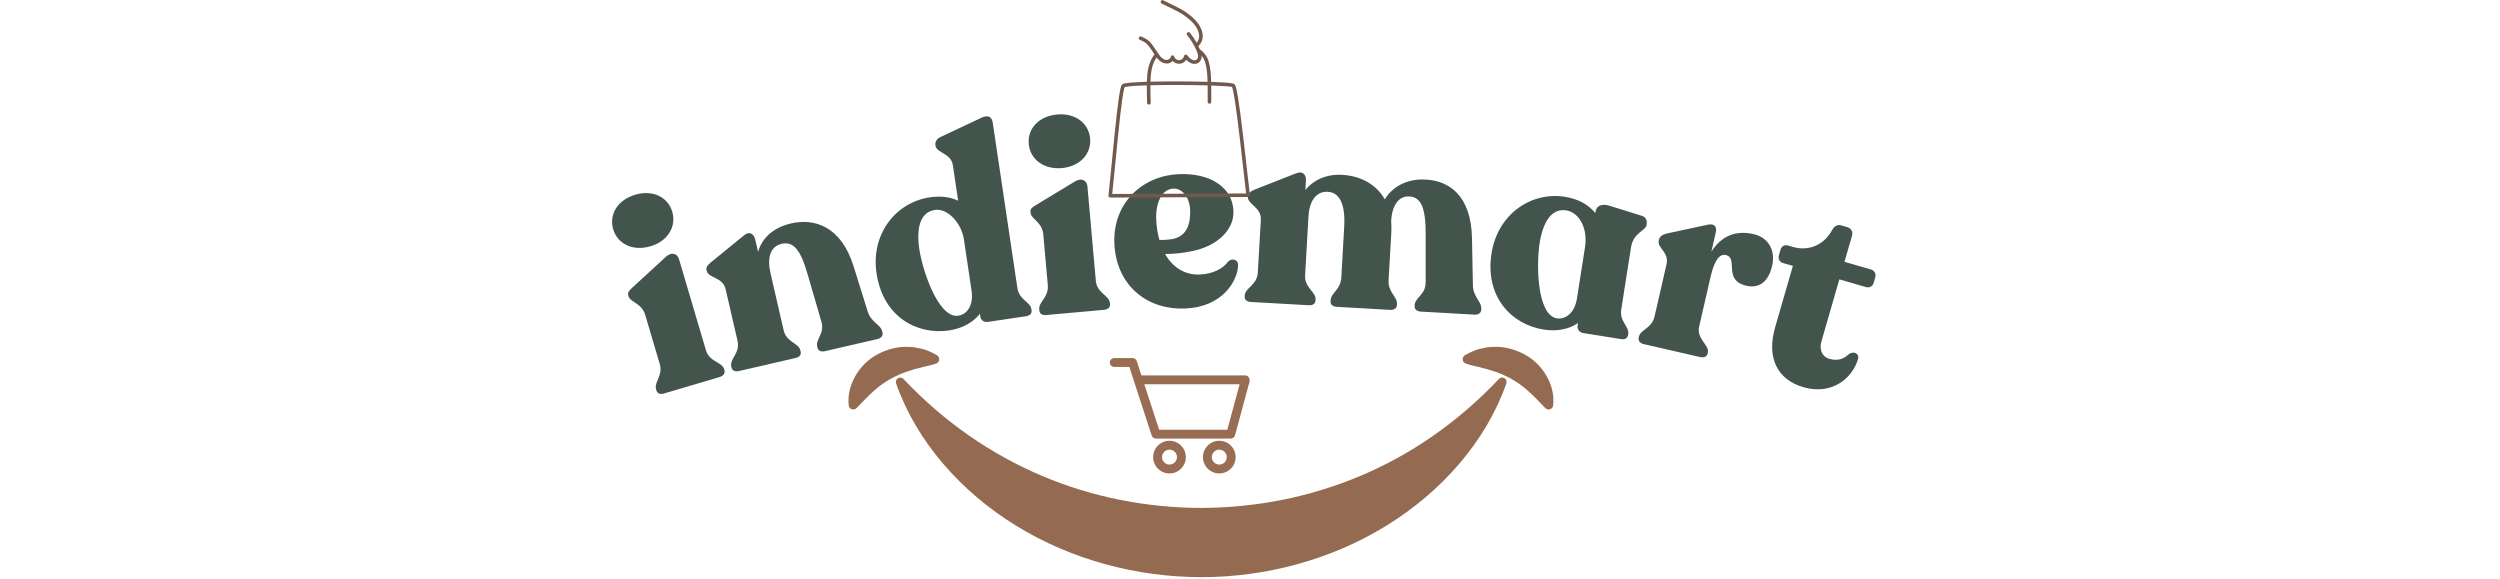 <svg xmlns="http://www.w3.org/2000/svg" xmlns:xlink="http://www.w3.org/1999/xlink" width="1080" zoomAndPan="magnify" viewBox="0 0 810 187.5" height="250" preserveAspectRatio="xMidYMid meet" version="1.0"><defs><g></g><clipPath id="81d6e04fe3"><path d="M 274.492 112.199 L 305 112.199 L 305 133 L 274.492 133 Z M 274.492 112.199" clip-rule="nonzero"></path></clipPath><clipPath id="55a05e99cd"><path d="M 473 112.199 L 504 112.199 L 504 133 L 473 133 Z M 473 112.199" clip-rule="nonzero"></path></clipPath><clipPath id="2e4932eeab"><path d="M 359.59 116.008 L 405 116.008 L 405 143 L 359.59 143 Z M 359.59 116.008" clip-rule="nonzero"></path></clipPath><clipPath id="5ada6b394c"><path d="M 373 142 L 385 142 L 385 153.41 L 373 153.41 Z M 373 142" clip-rule="nonzero"></path></clipPath><clipPath id="4087166bbf"><path d="M 389 142 L 401 142 L 401 153.41 L 389 153.41 Z M 389 142" clip-rule="nonzero"></path></clipPath><clipPath id="f46eef1725"><path d="M 359.105 0 L 404.734 0 L 404.734 64.328 L 359.105 64.328 Z M 359.105 0" clip-rule="nonzero"></path></clipPath></defs><g fill="#43544c" fill-opacity="1"><g transform="translate(210.799, 128.77)"><g><path d="M -0.031 -48.984 C 5.641 -50.656 8.406 -55.453 7.016 -60.156 C 5.609 -64.922 0.703 -67.359 -4.969 -65.688 C -10.75 -63.969 -13.531 -59.25 -12.125 -54.484 C -10.734 -49.781 -5.812 -47.266 -0.031 -48.984 Z M 4.344 -1.281 L 22.312 -6.594 C 23.562 -6.969 24.219 -7.797 23.922 -8.812 L 23.828 -9.141 C 23.109 -11.562 19.062 -11.453 17.922 -15.297 L 9.172 -44.891 C 8.703 -46.469 6.891 -47.391 4.906 -45.531 L -5.906 -35.609 C -6.891 -34.656 -7.516 -34.031 -7.25 -33.109 L -7.156 -32.781 C -6.562 -30.781 -2.875 -30.594 -1.75 -26.734 L 2.953 -10.859 C 4.094 -7.016 1.062 -5.031 1.781 -2.609 L 1.875 -2.281 C 2.172 -1.266 3.094 -0.906 4.344 -1.281 Z M 4.344 -1.281"></path></g></g></g><g fill="#43544c" fill-opacity="1"><g transform="translate(234.987, 121.141)"><g><path d="M 46.094 -20.391 L 41.594 -34.828 C 37.453 -48.078 28.672 -50.453 21.297 -48.75 C 15.688 -47.453 11.984 -44.172 10.625 -39.562 L 9.703 -43.562 C 9.312 -45.25 7.875 -46.453 6.016 -44.844 L -4.516 -36.25 C -5.578 -35.375 -6.312 -34.672 -6.078 -33.656 L -6.016 -33.391 C -5.453 -30.938 -0.812 -31.453 0.125 -27.391 L 3.984 -10.656 C 4.891 -6.75 1.375 -4.875 1.938 -2.422 L 2.016 -2.062 C 2.266 -1.047 3.156 -0.625 4.438 -0.922 L 22.781 -5.156 C 24.047 -5.453 24.672 -6.219 24.422 -7.234 L 24.344 -7.594 C 23.781 -10.047 19.828 -10.203 18.922 -14.109 L 14.656 -32.625 C 13.516 -37.547 14.531 -41.281 18.266 -42.141 C 22.094 -43.016 24.422 -40.25 26.781 -31.938 L 31.141 -16.938 C 32.297 -13.094 29.219 -11.312 29.781 -8.859 L 29.859 -8.5 C 30.109 -7.484 31.016 -7.062 32.281 -7.359 L 49.266 -11.281 C 50.453 -11.562 51.188 -12.344 50.938 -13.359 L 50.859 -13.719 C 50.297 -16.172 47.234 -16.547 46.094 -20.391 Z M 46.094 -20.391"></path></g></g></g><g fill="#43544c" fill-opacity="1"><g transform="translate(285.173, 109.508)"><g><path d="M 44.453 -16.234 L 36.484 -69.688 C 36.141 -72 34.75 -72.328 32.391 -71.172 L 19.547 -65.109 C 18.391 -64.594 17.75 -63.531 17.891 -62.578 L 17.922 -62.328 C 18.297 -59.812 22.953 -59.984 23.562 -55.938 L 25.266 -44.484 C 22.703 -45.688 19.656 -46.109 16.016 -45.562 C 5.172 -43.938 -3.094 -33.797 -1.172 -20.953 C 0.922 -6.828 11.938 -0.906 22.359 -2.453 C 26.578 -3.094 30.094 -5.016 32.312 -7.828 L 32.422 -7.031 C 32.625 -5.75 33.609 -5.016 34.984 -5.219 L 47.328 -7.062 C 48.531 -7.234 49.203 -7.969 49.047 -9 L 49 -9.344 C 48.641 -11.75 45.047 -12.266 44.453 -16.234 Z M 25.188 -7.203 C 18.672 -6.469 13.375 -22.609 12.531 -29.891 C 11.781 -36.828 13.547 -40.859 17.766 -41.5 C 21.734 -42.094 26.312 -37.406 27.141 -31.891 L 29.625 -15.25 C 30.312 -10.609 28.141 -7.547 25.188 -7.203 Z M 25.188 -7.203"></path></g></g></g><g fill="#43544c" fill-opacity="1"><g transform="translate(334.456, 102.473)"><g><path d="M 9.609 -48.016 C 15.516 -48.547 19.188 -52.719 18.75 -57.594 C 18.297 -62.547 13.969 -65.906 8.062 -65.375 C 2.078 -64.844 -1.594 -60.766 -1.141 -55.812 C -0.703 -50.938 3.625 -47.484 9.609 -48.016 Z M 4.516 -0.406 L 23.172 -2.078 C 24.484 -2.188 25.297 -2.875 25.203 -3.922 L 25.172 -4.25 C 24.938 -6.781 20.953 -7.484 20.594 -11.469 L 17.859 -42.203 C 17.703 -43.844 16.094 -45.094 13.781 -43.656 L 1.234 -36.062 C 0.062 -35.344 -0.672 -34.844 -0.594 -33.891 L -0.562 -33.547 C -0.375 -31.469 3.203 -30.562 3.562 -26.562 L 5.031 -10.078 C 5.391 -6.094 2.016 -4.734 2.25 -2.203 L 2.281 -1.875 C 2.375 -0.828 3.203 -0.281 4.516 -0.406 Z M 4.516 -0.406"></path></g></g></g><g fill="#43544c" fill-opacity="1"><g transform="translate(359.891, 99.941)"><g><path d="M 37.984 -15.141 C 36.5 -13.016 33.172 -11.156 28.812 -11 C 23.938 -10.812 20.016 -13.359 17.594 -17.641 C 20.203 -17.641 23.234 -17.922 26.266 -18.562 C 34.422 -20.156 39.984 -25.438 39.75 -31.531 C 39.484 -39.188 32.328 -43.969 21.969 -43.516 C 10.297 -43 0.688 -34.203 1.156 -21.219 C 1.625 -8.078 11.094 0.469 23.984 0.016 C 36.516 -0.453 41.172 -9.25 41.25 -14.047 C 41.266 -15.969 39.156 -16.406 37.984 -15.141 Z M 20.312 -38.828 C 23.188 -38.938 25.469 -35.984 25.703 -32.156 C 25.922 -26.141 23.922 -23.359 20.109 -22.516 C 18.984 -22.312 17.422 -22.172 15.766 -22.188 C 15.156 -24.266 14.812 -26.531 14.719 -28.891 C 14.516 -34.641 16.734 -38.703 20.312 -38.828 Z M 20.312 -38.828"></path></g></g></g><g fill="#43544c" fill-opacity="1"><g transform="translate(400.823, 97.49)"><g><path d="M 76.391 -5.188 L 76.109 -20.125 C 75.875 -34.266 68.625 -38.891 61.141 -39.312 C 55.406 -39.641 50.469 -37.281 47.859 -32.891 C 45.094 -37.781 40 -40.516 34 -40.844 C 29.047 -41.125 24.828 -39.266 22.125 -35.922 L 22.297 -39.062 C 22.391 -40.797 21.328 -42.25 19.094 -41.328 L 5.719 -36.078 C 4.469 -35.531 3.562 -35.047 3.5 -34 L 3.484 -33.734 C 3.344 -31.234 7.922 -30.375 7.688 -26.281 L 6.703 -9.141 C 6.484 -5.125 2.609 -4.219 2.469 -1.781 L 2.453 -1.422 C 2.391 -0.375 3.141 0.266 4.438 0.344 L 23.234 1.406 C 24.531 1.484 25.344 0.922 25.406 -0.125 L 25.422 -0.484 C 25.562 -2.922 21.812 -4.25 22.031 -8.266 L 23.125 -27.406 C 23.391 -32.109 25.422 -35.562 29.406 -35.344 C 33.062 -35.141 35.125 -31.531 34.703 -24.125 L 33.766 -7.594 C 33.547 -3.578 30.438 -2.641 30.297 -0.203 L 30.281 0.156 C 30.219 1.203 30.969 1.844 32.281 1.922 L 49.594 2.906 C 50.812 2.969 51.719 2.422 51.781 1.375 L 51.797 1.016 C 51.938 -1.422 48.859 -2.719 49.078 -6.734 L 49.969 -22.219 C 50.031 -23.516 50.016 -24.656 49.906 -25.891 C 50.172 -30.688 52.203 -34.047 55.766 -33.844 C 59.516 -33.641 61.156 -30.312 61.094 -21.484 L 61.094 -6.047 C 61.125 -2.016 57.672 -1.109 57.531 1.328 L 57.516 1.688 C 57.453 2.734 58.297 3.406 59.516 3.469 L 76.906 4.453 C 78.125 4.531 79.031 3.969 79.094 2.922 L 79.109 2.562 C 79.25 0.125 76.438 -1.156 76.391 -5.188 Z M 76.391 -5.188"></path></g></g></g><g fill="#43544c" fill-opacity="1"><g transform="translate(478.099, 102.43)"><g><path d="M 55.375 -29.484 L 55.422 -29.812 C 55.625 -31.109 55.078 -32.172 53.75 -32.547 L 43.391 -35.766 C 40.953 -36.516 39.156 -35.828 38.859 -33.922 L 38.781 -33.406 C 36.641 -36.031 33.406 -37.969 28.922 -38.672 C 18.094 -40.391 7.188 -33.188 5.156 -20.359 C 2.938 -6.25 11.656 2.719 22.062 4.359 C 26.281 5.016 30.297 4.25 33.172 2.219 L 33.047 3.016 C 32.844 4.297 33.656 5.297 34.938 5.5 L 47.266 7.453 C 48.375 7.625 49.234 7.141 49.391 6.109 L 49.453 5.781 C 49.828 3.359 46.562 1.781 47.188 -2.188 L 50.359 -22.328 C 51.109 -27.062 55.094 -27.672 55.375 -29.484 Z M 26.188 0.688 C 19.766 -0.578 19.531 -17.562 20.922 -24.75 C 22.281 -31.609 25.188 -34.922 29.406 -34.266 C 33.344 -33.641 36.453 -28.75 35.438 -22.297 L 32.828 -5.688 C 32.094 -1.031 29.094 1.234 26.188 0.688 Z M 26.188 0.688"></path></g></g></g><g fill="#43544c" fill-opacity="1"><g transform="translate(528.012, 110.453)"><g><path d="M 40.125 -34.609 C 34.266 -35.953 29.594 -33.906 26.469 -28.891 L 27.891 -35.094 C 28.281 -36.781 27.703 -38.172 25.266 -37.641 L 12 -34.797 C 10.578 -34.422 9.719 -33.812 9.484 -32.797 L 9.438 -32.531 C 8.859 -30.062 12.859 -28.797 11.938 -24.812 L 8.062 -7.906 C 7.156 -3.984 3.531 -3.75 3 -1.375 L 2.922 -1.031 C 2.688 -0.016 3.391 0.781 4.578 1.047 L 22.844 5.234 C 24.031 5.516 25.031 5.109 25.266 4.094 L 25.344 3.75 C 25.875 1.375 21.594 -0.672 22.5 -4.594 L 26.125 -20.375 C 26.984 -24.125 28.406 -28.453 31.141 -27.828 C 35.391 -26.844 30.078 -19.656 37.812 -17.875 C 42.734 -16.75 45.203 -20.125 46.172 -24.375 C 47.266 -29.125 45.141 -33.469 40.125 -34.609 Z M 40.125 -34.609"></path></g></g></g><g fill="#43544c" fill-opacity="1"><g transform="translate(565.061, 118.969)"><g><path d="M 19.25 6.484 C 28.375 9.125 35.109 3.719 36.969 -2.734 C 37.438 -4.312 35.578 -5.406 33.969 -4.234 C 32.609 -3 30.828 -1.781 27.547 -2.734 C 25.469 -3.344 24.266 -5.516 25.078 -8.344 L 30.891 -28.453 L 39.516 -25.953 C 40.609 -25.641 41.688 -26.203 42 -27.297 L 42.531 -29.156 C 42.844 -30.234 42.266 -31.328 41.172 -31.641 L 32.547 -34.141 L 34.984 -42.578 C 35.375 -43.922 34.703 -45.031 33.359 -45.406 L 31.422 -45.969 C 30.344 -46.281 29.188 -45.703 28.547 -44.438 C 25.984 -39.656 21 -37.469 15.891 -38.953 L 14.297 -39.422 C 13.125 -39.75 12.156 -39.219 11.812 -38.047 L 11.281 -36.188 C 10.969 -35.094 11.562 -34.047 12.641 -33.734 L 15.828 -32.812 L 10.094 -12.969 C 7.172 -2.828 10.969 4.094 19.25 6.484 Z M 19.25 6.484"></path></g></g></g><path fill="#946a50" d="M 485.648 122.781 C 472.312 136.891 457.121 147.305 440.676 154.227 C 424.234 161.145 406.762 164.516 389.191 164.566 C 371.621 164.516 354.117 161.164 337.703 154.227 C 321.293 147.285 306.062 136.898 292.727 122.789 L 292.727 122.777 C 292.496 122.531 292.211 122.383 291.875 122.34 C 291.539 122.293 291.23 122.359 290.941 122.535 C 290.652 122.711 290.449 122.961 290.336 123.277 C 290.223 123.598 290.223 123.918 290.336 124.234 C 296.973 143.199 311.555 159.5 329.285 170.367 C 347.078 181.32 368.199 186.98 389.195 186.996 C 410.191 187.012 431.309 181.32 449.102 170.367 C 466.832 159.492 481.414 143.207 488.055 124.234 C 488.168 123.918 488.168 123.598 488.055 123.277 C 487.938 122.957 487.738 122.711 487.449 122.535 C 487.16 122.359 486.848 122.293 486.512 122.34 C 486.176 122.387 485.891 122.531 485.66 122.781 Z M 485.648 122.781" fill-opacity="1" fill-rule="nonzero"></path><g clip-path="url(#81d6e04fe3)"><path fill="#946a50" d="M 298.973 118.922 C 300.289 118.602 301.652 118.383 303.117 117.855 L 303.324 117.785 C 303.594 117.688 303.82 117.523 303.996 117.297 C 304.176 117.066 304.277 116.809 304.305 116.52 C 304.332 116.234 304.281 115.961 304.152 115.703 C 304.02 115.445 303.832 115.242 303.582 115.094 C 302.199 114.289 300.746 113.637 299.223 113.141 C 297.668 112.848 296.078 112.348 294.418 112.395 C 291.109 112.203 287.645 113.086 284.551 114.668 C 283.008 115.473 281.609 116.477 280.355 117.684 C 279.098 118.891 278.039 120.25 277.172 121.758 C 275.5 124.707 274.613 127.922 274.988 131.367 C 275.02 131.648 275.125 131.902 275.301 132.121 C 275.477 132.344 275.699 132.5 275.969 132.594 C 276.238 132.688 276.508 132.703 276.785 132.637 C 277.062 132.574 277.301 132.441 277.5 132.238 L 277.707 132.027 C 279.691 130.008 281.469 128.059 283.285 126.512 C 284.984 124.996 286.836 123.688 288.832 122.586 C 290.781 121.59 292.832 120.605 295.23 119.973 C 296.398 119.52 297.684 119.344 298.973 118.922 Z M 298.973 118.922" fill-opacity="1" fill-rule="nonzero"></path></g><g clip-path="url(#55a05e99cd)"><path fill="#946a50" d="M 501.051 121.758 C 500.184 120.25 499.125 118.891 497.867 117.684 C 496.613 116.477 495.215 115.473 493.672 114.668 C 490.582 113.086 487.113 112.203 483.805 112.395 C 482.145 112.348 480.555 112.848 479 113.141 C 477.477 113.637 476.023 114.289 474.641 115.094 C 474.395 115.242 474.203 115.445 474.074 115.703 C 473.941 115.961 473.891 116.234 473.918 116.523 C 473.945 116.809 474.051 117.066 474.227 117.297 C 474.406 117.523 474.633 117.688 474.902 117.785 L 475.105 117.855 C 476.57 118.383 477.934 118.602 479.25 118.922 C 480.539 119.344 481.824 119.52 482.98 119.973 C 485.375 120.605 487.418 121.59 489.383 122.586 C 491.375 123.688 493.223 124.996 494.926 126.512 C 496.75 128.059 498.527 130.008 500.504 132.027 L 500.711 132.238 C 500.91 132.441 501.148 132.574 501.422 132.637 C 501.699 132.703 501.973 132.688 502.238 132.594 C 502.508 132.5 502.73 132.344 502.906 132.121 C 503.086 131.902 503.188 131.648 503.219 131.367 C 503.609 127.93 502.73 124.707 501.051 121.758 Z M 501.051 121.758" fill-opacity="1" fill-rule="nonzero"></path></g><g clip-path="url(#2e4932eeab)"><path fill="#996d53" d="M 398.754 142.105 L 374.516 142.105 C 373.895 142.105 373.34 141.707 373.148 141.113 L 365.91 118.891 L 361.031 118.891 C 360.234 118.891 359.59 118.246 359.59 117.453 C 359.59 116.656 360.234 116.012 361.031 116.012 L 366.953 116.012 C 367.578 116.012 368.129 116.414 368.32 117.008 L 375.562 139.227 L 397.652 139.227 L 402.012 123.121 C 402.219 122.355 403.008 121.898 403.777 122.109 C 404.543 122.316 405 123.105 404.789 123.875 L 400.145 141.043 C 399.973 141.672 399.402 142.105 398.754 142.105 Z M 398.754 142.105" fill-opacity="1" fill-rule="nonzero"></path></g><path fill="#996d53" d="M 403.402 124.5 L 369.324 124.5 C 368.527 124.5 367.883 123.855 367.883 123.059 C 367.883 122.266 368.527 121.621 369.324 121.621 L 403.402 121.621 C 404.195 121.621 404.84 122.266 404.84 123.059 C 404.84 123.855 404.195 124.5 403.402 124.5 Z M 403.402 124.5" fill-opacity="1" fill-rule="nonzero"></path><g clip-path="url(#5ada6b394c)"><path fill="#996d53" d="M 378.922 153.398 C 376 153.398 373.625 151.023 373.625 148.102 C 373.625 145.18 376 142.805 378.922 142.805 C 381.84 142.805 384.219 145.18 384.219 148.102 C 384.219 151.023 381.84 153.398 378.922 153.398 Z M 378.922 145.684 C 377.586 145.684 376.504 146.77 376.504 148.102 C 376.504 149.438 377.586 150.52 378.922 150.52 C 380.254 150.52 381.34 149.438 381.34 148.102 C 381.34 146.77 380.254 145.684 378.922 145.684 Z M 378.922 145.684" fill-opacity="1" fill-rule="nonzero"></path></g><g clip-path="url(#4087166bbf)"><path fill="#996d53" d="M 395.051 153.398 C 392.129 153.398 389.754 151.023 389.754 148.102 C 389.754 145.18 392.129 142.805 395.051 142.805 C 397.973 142.805 400.348 145.18 400.348 148.102 C 400.348 151.023 397.973 153.398 395.051 153.398 Z M 395.051 145.684 C 393.715 145.684 392.633 146.77 392.633 148.102 C 392.633 149.438 393.715 150.52 395.051 150.52 C 396.383 150.52 397.469 149.438 397.469 148.102 C 397.469 146.77 396.383 145.684 395.051 145.684 Z M 395.051 145.684" fill-opacity="1" fill-rule="nonzero"></path></g><g clip-path="url(#f46eef1725)"><path fill="#70594b" d="M 403.953 54.383 C 403.355 49.043 402.613 42.398 401.922 37.156 C 400.691 27.828 400.227 27.484 399.887 27.23 C 399.672 27.074 399.316 26.809 393.695 26.59 C 393.289 26.574 392.863 26.559 392.426 26.547 C 392.371 24.34 392.215 22.035 391.594 19.879 C 391.148 18.344 390.168 16.992 388.758 15.969 C 388.609 15.625 388.453 15.285 388.289 14.953 C 389.191 14.031 389.664 12.957 389.688 11.758 C 389.738 9.047 387.508 6.707 386.824 6.051 C 385.18 4.484 383.461 3.316 381.07 2.148 L 376.891 0.105 C 376.746 0.035 376.598 0.023 376.445 0.074 C 376.293 0.129 376.18 0.227 376.109 0.371 C 376.039 0.516 376.031 0.664 376.082 0.816 C 376.137 0.969 376.234 1.078 376.379 1.148 L 380.559 3.191 C 382.836 4.305 384.469 5.41 386.023 6.895 C 387.902 8.684 388.547 10.57 388.523 11.738 C 388.512 12.508 388.238 13.219 387.715 13.855 C 387.078 12.715 386.348 11.637 385.527 10.621 C 385.426 10.496 385.297 10.426 385.137 10.406 C 384.977 10.391 384.836 10.434 384.711 10.535 C 384.586 10.637 384.516 10.766 384.5 10.926 C 384.48 11.086 384.523 11.227 384.625 11.352 C 385.902 12.93 386.938 14.656 387.734 16.527 C 387.992 17.133 388.164 17.641 388.176 18.145 C 388.188 18.656 388 19.117 387.684 19.348 C 387.246 19.668 386.59 19.559 386.133 19.309 C 385.551 18.988 385.086 18.43 384.641 17.887 C 384.48 17.699 384.281 17.633 384.043 17.699 C 383.805 17.762 383.664 17.914 383.621 18.156 C 383.555 18.527 383.379 18.84 383.098 19.09 C 382.816 19.34 382.488 19.477 382.113 19.5 C 381.734 19.523 381.391 19.426 381.082 19.211 C 380.773 18.996 380.562 18.711 380.453 18.348 C 380.41 18.219 380.336 18.113 380.223 18.039 C 380.109 17.961 379.984 17.93 379.848 17.941 C 379.711 17.953 379.594 18.004 379.496 18.102 C 379.398 18.195 379.34 18.309 379.32 18.445 C 379.242 19.035 378.543 19.434 377.969 19.422 C 377.113 19.402 376.414 18.777 376.07 18.41 C 375.773 18.086 375.082 17.066 374.996 16.938 C 374.859 16.727 374.719 16.508 374.574 16.297 C 374.414 16.062 374.266 15.844 374.125 15.637 C 372.871 13.785 372.242 12.852 369.762 11.84 C 369.613 11.777 369.465 11.777 369.32 11.84 C 369.172 11.902 369.066 12.008 369.008 12.156 C 368.945 12.305 368.945 12.453 369.008 12.602 C 369.07 12.75 369.176 12.852 369.324 12.914 C 371.477 13.797 371.938 14.473 373.164 16.289 C 373.305 16.496 373.453 16.719 373.613 16.953 C 373.754 17.152 374.043 17.598 374.051 17.613 C 373.832 17.895 373.629 18.188 373.445 18.496 C 372.047 20.824 371.664 23.395 371.582 26.496 C 370.996 26.512 370.438 26.531 369.91 26.555 C 364.215 26.785 363.824 27.148 363.59 27.363 C 363.309 27.625 362.883 28.023 361.914 36.266 C 361.363 40.965 360.781 46.945 360.27 52.219 C 359.836 56.66 359.43 60.855 359.129 63.359 C 359.105 63.531 359.152 63.684 359.27 63.812 C 359.387 63.945 359.531 64.008 359.703 64.008 L 359.707 64.008 L 404.395 63.832 C 404.57 63.832 404.715 63.766 404.828 63.637 C 404.945 63.504 404.992 63.352 404.969 63.18 C 404.715 61.172 404.363 58.027 403.953 54.383 Z M 374.441 19.094 C 374.539 18.934 374.641 18.777 374.746 18.625 C 374.891 18.82 375.047 19.012 375.219 19.195 C 376.023 20.07 376.992 20.562 377.941 20.582 C 378.738 20.602 379.402 20.312 379.938 19.723 C 380.539 20.387 381.289 20.699 382.184 20.66 C 383.074 20.605 383.891 20.09 384.367 19.352 C 384.719 19.742 385.121 20.066 385.578 20.328 C 386.023 20.574 386.5 20.703 387.012 20.707 C 387.508 20.715 387.965 20.574 388.371 20.285 C 388.996 19.828 389.359 19.02 389.34 18.117 C 389.34 18.102 389.336 18.09 389.336 18.074 C 389.867 18.703 390.246 19.41 390.477 20.203 C 390.957 21.867 391.188 23.723 391.262 26.512 C 388.438 26.43 385.121 26.383 381.82 26.375 C 378.523 26.367 375.402 26.398 372.746 26.461 C 372.863 22.508 373.512 20.637 374.441 19.094 Z M 360.359 62.844 C 360.648 60.316 361.012 56.59 361.426 52.332 C 361.926 47.184 362.496 41.344 363.035 36.707 C 363.805 30.082 364.223 28.566 364.391 28.227 C 364.633 28.137 365.703 27.879 370.234 27.703 C 370.66 27.688 371.102 27.672 371.562 27.656 C 371.555 29.191 371.598 30.914 371.648 32.875 L 371.66 33.332 C 371.664 33.492 371.723 33.625 371.832 33.734 C 371.945 33.844 372.082 33.898 372.238 33.898 L 372.254 33.898 C 372.414 33.895 372.551 33.836 372.66 33.719 C 372.77 33.602 372.824 33.465 372.82 33.305 L 372.809 32.844 C 372.758 30.879 372.715 29.152 372.727 27.625 C 375.383 27.559 378.523 27.527 381.82 27.535 C 385.426 27.547 388.633 27.598 391.281 27.672 C 391.297 28.746 391.293 29.891 391.285 31.188 C 391.285 31.773 391.281 32.379 391.281 33.012 C 391.281 33.172 391.34 33.309 391.453 33.422 C 391.566 33.535 391.703 33.59 391.863 33.594 C 392.023 33.594 392.16 33.535 392.273 33.422 C 392.387 33.309 392.445 33.172 392.445 33.012 C 392.445 32.383 392.445 31.773 392.449 31.191 C 392.453 29.91 392.457 28.773 392.445 27.707 C 396.164 27.832 398.582 28.008 399.168 28.172 C 399.363 28.562 399.852 30.285 400.82 37.699 C 401.496 42.863 402.219 49.32 402.801 54.512 C 403.168 57.789 403.488 60.66 403.734 62.676 Z M 360.359 62.844" fill-opacity="1" fill-rule="nonzero"></path></g></svg>